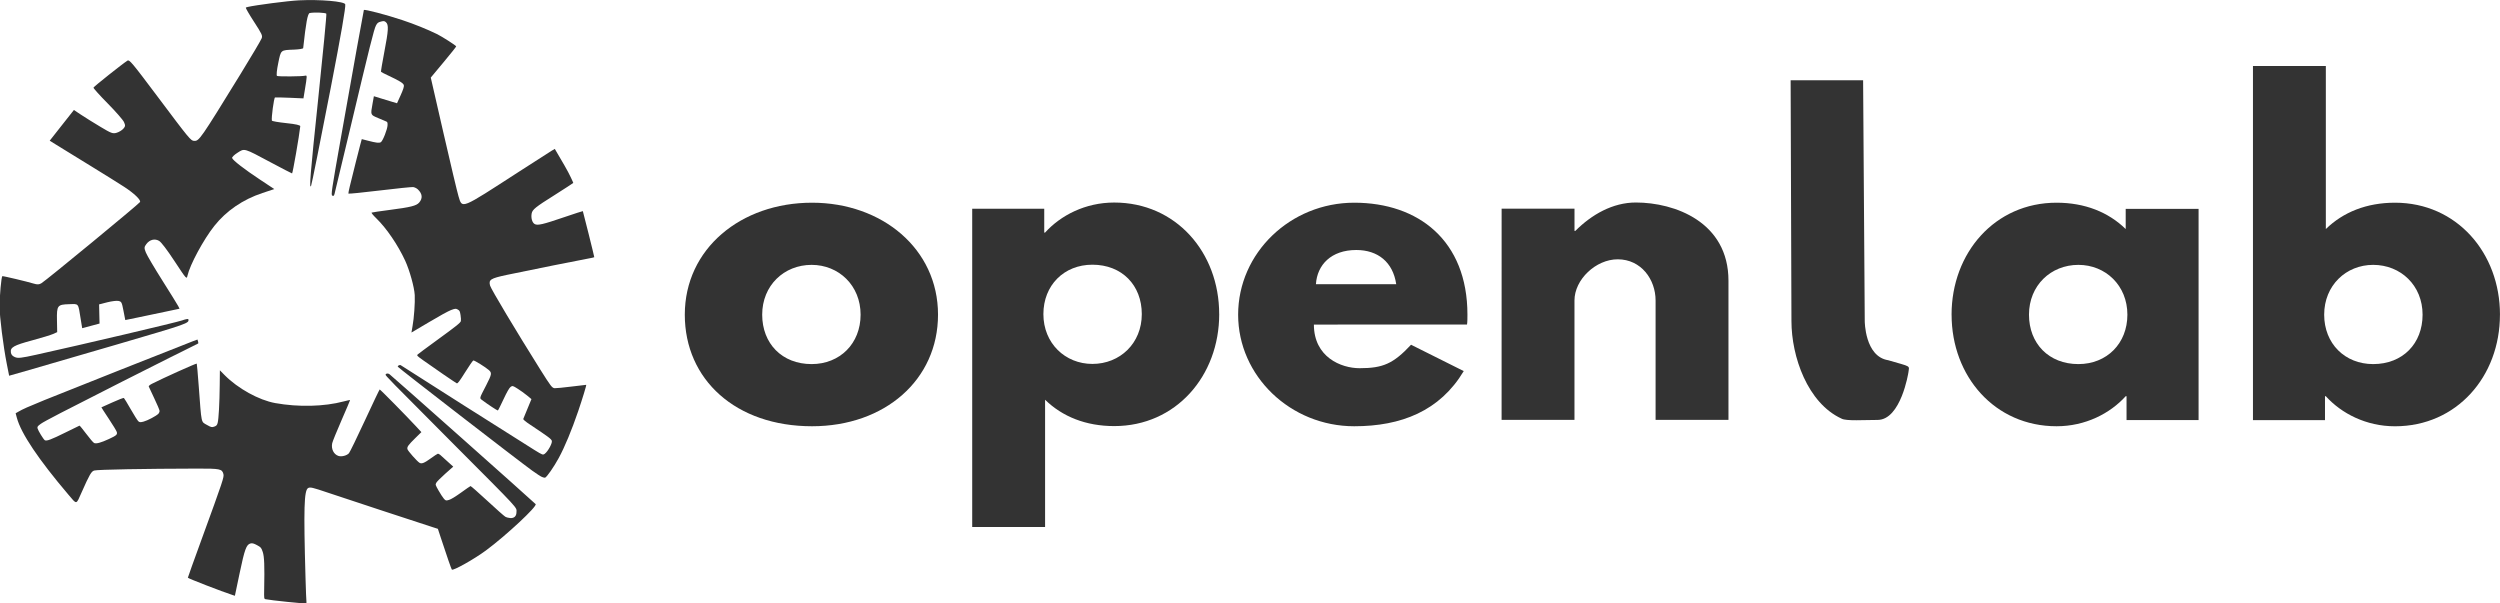 <svg width="88.639mm" height="21.394mm" version="1.1" viewBox="0 0 88.639 21.394" xmlns="http://www.w3.org/2000/svg">
 <g transform="translate(27.155 -95.403)" fill="#333">
  <g stroke-width=".365" aria-label="openlab">
   <path d="m-2.875 106.56c0 2.306 1.81 3.956 4.511 3.956 2.584 0 4.467-1.649 4.467-3.956 0-2.336-1.985-3.97-4.467-3.97-2.525 0-4.511 1.635-4.511 3.97zm2.744 0c0-1.036.774-1.766 1.752-1.766.963 0 1.737.73 1.737 1.766 0 1.022-.73 1.752-1.737 1.752-1.051 0-1.752-.73-1.752-1.752z"/>
   <path d="m16.072 106.54c0-2.19-1.533-3.956-3.722-3.956-1.022 0-1.898.453-2.452 1.066h-.029v-.847h-2.554v11.284h2.584v-4.511c.613.598 1.445.934 2.452.934 2.19 0 3.722-1.781 3.722-3.97zm-2.744 0c0 1.036-.774 1.766-1.752 1.766-.963 0-1.737-.73-1.737-1.766 0-1.022.73-1.752 1.737-1.752 1.051 0 1.752.73 1.752 1.752z"/>
   <path d="m24.859 106.91c.015-.088.015-.248.015-.35 0-2.627-1.737-3.97-4.014-3.97-2.263 0-4.116 1.781-4.116 3.97 0 2.175 1.854 3.956 4.116 3.956 1.664 0 3.036-.54 3.883-1.956l-1.868-.934c-.628.671-.993.832-1.825.832-.657 0-1.62-.394-1.62-1.547zm-5.357-1.431c.044-.686.54-1.212 1.431-1.212.759 0 1.299.423 1.416 1.212z"/>
   <path d="m26.085 110.29h2.584v-4.233c0-.744.759-1.46 1.533-1.46.832 0 1.343.715 1.343 1.46v4.233h2.584v-4.934c0-2.087-1.912-2.773-3.284-2.773-.817 0-1.562.423-2.146 1.007h-.029v-.788h-2.584z"/>
   <path d="m36.333 98.25.029 8.539c0 1.255.569 2.905 1.781 3.459.161.088.803.044 1.27.044.832 0 1.095-1.679 1.095-1.679.029-.263.131-.19-.715-.438-.832-.131-.832-1.387-.832-1.387l-.058-8.539z"/>
   <path d="m42.04 106.56c0 2.19 1.533 3.956 3.722 3.956 1.022 0 1.898-.453 2.452-1.066h.029v.847h2.554v-7.488h-2.584v.715c-.613-.598-1.445-.934-2.452-.934-2.19 0-3.722 1.781-3.722 3.97zm2.744 0c0-1.036.774-1.766 1.752-1.766.963 0 1.737.73 1.737 1.766 0 1.022-.73 1.752-1.737 1.752-1.051 0-1.752-.73-1.752-1.752z"/>
   <path d="m61.483 106.56c0-2.19-1.533-3.97-3.722-3.97-1.007 0-1.839.336-2.452.934v-5.78h-2.584v12.554h2.554v-.847h.029c.555.613 1.431 1.066 2.452 1.066 2.19 0 3.722-1.766 3.722-3.956zm-2.744 0c0 1.022-.701 1.752-1.752 1.752-1.007 0-1.737-.73-1.737-1.752 0-1.036.774-1.766 1.737-1.766.978 0 1.752.73 1.752 1.766z"/>
  </g>
  <g transform="matrix(1.184 -.317 .317 1.184 -51.898 70.502)">
   <path d="m21.117 26.894c-.035-.002-.056 0-.06.003-.01.01.045.216.124.458.129.399.138.447.092.516-.028.042-.414.421-.858.841-1.622 1.534-1.661 1.567-1.8 1.522-.091-.029-.117-.085-.693-1.52-.459-1.142-.505-1.241-.571-1.22-.155.048-1.133.473-1.149.499-.009.015.116.262.279.548.163.286.305.576.316.643.017.106.007.132-.07.182-.049.032-.147.061-.216.062-.114.003-.153-.024-.41-.29-.157-.162-.359-.377-.449-.48l-.164-.186-.453.338-.453.339.2.213c.11.117.452.478.76.803.308.325.658.699.777.832.23.256.375.496.327.542-.051.049-3.196 1.482-3.36 1.53-.077.023-.126.012-.226-.05-.161-.101-.787-.439-.814-.439-.031 0-.228.537-.306.831-.077.293-.191 1.12-.227 1.654l-.023.348.604-.01c.332-.005 1.54-.032 2.685-.058 2.11-.049 2.139-.051 2.141-.17 0-.017-.082-.023-.182-.014-.163.014-2.964-.072-4.328-.132-.456-.02-.543-.034-.619-.093-.062-.049-.086-.096-.078-.16.017-.149.13-.178.688-.179.277 0 .561-.011.631-.022l.127-.021.082-.331c.104-.419.129-.439.463-.36.276.066.259.024.21.499l-.027.269h.52l.065-.269.066-.27.243.003c.134.002.281.022.326.047.079.043.082.057.064.315l-.019.269.37.022c.203.012.564.032.8.044l.431.023-.017-.083c-.01-.046-.123-.42-.251-.831-.128-.411-.242-.819-.252-.906-.017-.143-.009-.167.077-.235.125-.099.277-.097.378.005.051.051.153.297.281.683.2.601.201.603.254.502.147-.283.717-.888 1.12-1.187.448-.333.996-.526 1.593-.561l.36-.021-.322-.364c-.367-.415-.624-.752-.624-.82 0-.026.084-.073.189-.106.236-.074.204-.094.855.515.272.254.504.466.516.471.017.006.486-1.006.582-1.257.011-.03-.11-.094-.367-.192-.211-.081-.384-.161-.384-.178 0-.077.228-.623.26-.623.02 0 .205.054.412.119l.376.119.105-.232c.169-.373.174-.389.114-.389-.09 0-.758-.173-.79-.205-.017-.017.041-.171.13-.347.179-.357.158-.347.543-.26.141.032.26.044.267.026.271-.699.384-.935.446-.931.13.009.446.107.458.143.007.02-.389 1.08-.878 2.355-.759 1.977-.923 2.436-.837 2.343.025-.026.575-1.139 1.291-2.608.673-1.382 1.023-2.138 1.023-2.211 0-.087-.667-.329-1.262-.457-.325-.07-1.242-.19-1.486-.199z"/>
   <path d="m24.338 27.848c-.011.011-.742 1.566-1.616 3.438-.641 1.372-.69 1.485-.654 1.512.034.025.043.02.075-.032.02-.033.434-.796.919-1.695 1.168-2.165 1.417-2.614 1.498-2.7.058-.062.082-.073.167-.073.084 0 .106.009.137.056.061.093.011.243-.265.812-.138.285-.248.527-.244.536.004.01.08.08.17.155.281.237.368.329.368.39 0 .038-.053.121-.163.255l-.163.199-.135-.083c-.074-.046-.208-.129-.297-.185l-.162-.102-.093.198c-.144.306-.145.293.05.445.091.071.182.141.2.156.029.023.03.04.009.111-.034.115-.254.411-.316.427-.057.014-.131-.015-.353-.141l-.156-.088-.085.146c-.078.135-.391.696-.607 1.091-.05.091-.09.174-.09.185 0 .011.402.077.894.147.492.07.925.14.964.155.038.015.09.06.114.099.096.157.074.288-.062.38-.102.068-.268.066-.882-.016-.272-.036-.505-.063-.52-.06-.015.004.021.085.09.2.208.348.402.902.487 1.395.052.303.057.807.01 1.032-.044.21-.197.652-.294.852-.045.092-.08.169-.078.17.002.002.257-.069.567-.158.31-.089.628-.167.707-.174.129-.012.148-.009.192.036.044.044.048.063.036.177-.007.07-.023.146-.035.168-.025.046-.151.101-.886.384-.29.112-.547.213-.57.226-.038.021-.03.036.105.2.235.286.737.871.769.898.023.019.089-.032.318-.245.158-.148.301-.269.317-.269.03 0 .291.278.362.385.068.103.051.14-.183.399-.314.346-.292.307-.22.401.1.131.336.397.352.397.009 0 .117-.122.241-.27.148-.177.249-.278.292-.294.063-.023.07-.019.182.102.064.069.16.186.213.26l.096.135-.179.234c-.098.129-.187.245-.197.258-.012.016.042.093.151.216.427.485.482.555.482.613 0 .068-.19.267-.293.306-.064.024-.068.021-.257-.178-.238-.25-3.071-3.329-3.102-3.37-.022-.03-.097-.017-.097.017 0 .027 2.645 3.499 2.975 3.905.094.116.197.23.229.254.031.024.067.043.079.043.049.002.327-.233.532-.449.251-.265.57-.68.891-1.159.216-.323.432-.67.423-.679-.003-.003-.195-.03-.427-.062-.232-.032-.449-.068-.481-.08-.07-.027-.092-.081-.264-.638-.39-1.266-.772-2.608-.772-2.711 0-.179.064-.199.542-.175.459.023 2.4.147 2.464.157.027.005.115.005.118.003.006-.006.03-1.366.025-1.373-.003-.004-.254.009-.557.029-.658.045-.818.04-.886-.029-.059-.059-.061-.198-.005-.316.05-.106.155-.152.788-.347.291-.09.601-.193.604-.196.002-.003-.034-.261-.117-.56l-.145-.53-.11.031c-.061.017-.544.172-1.075.343-1.921.621-1.847.613-1.86.227-.004-.125.02-.968.053-1.874l.06-1.647.472-.333c.26-.183.472-.34.472-.349 0-.028-.319-.377-.448-.49-.233-.203-.555-.446-.862-.648-.41-.27-.976-.592-.999-.569z"/>
   <path d="m17.223 35.81-.146.014c-.295.029-4.083.471-4.579.533-.519.066-.674.09-.824.131l-.083.022v.138c0 .465.293 1.324.863 2.526.17.358.134.355.396.031.351-.435.424-.507.511-.507.106 0 1.423.327 2.893.717.636.169.688.195.688.345 0 .092-.042.157-1.093 1.657-.367.524-.672.963-.676.976-.007.018.855.647 1.122.82l.057.037.297-.587c.323-.639.406-.758.529-.758.052 0 .094.023.17.095.096.091.101.101.11.234.009.143-.049.397-.242 1.064-.07.243-.072.256-.034.277.117.062 1.086.432 1.104.421.012-.007.021-.027.021-.045s.069-.322.153-.676c.465-1.958.614-2.454.744-2.487.066-.017.127.016.511.272.302.202 2.372 1.557 2.667 1.746l.143.092.014.256c.032.575.061.972.071.988.029.047.704-.126 1.098-.281.676-.267 1.776-.852 1.733-.923-.129-.214-3.044-4.638-3.112-4.723-.033-.041-.092-.05-.112-.017-.014.023.06.156 1.38 2.449 1.371 2.383 1.289 2.228 1.249 2.372-.03.11-.106.154-.212.122-.045-.014-.106-.049-.135-.077-.028-.029-.203-.292-.387-.585-.185-.293-.344-.532-.355-.532-.011 0-.153.05-.314.112-.185.07-.33.113-.392.114-.091.002-.1-.004-.135-.076-.021-.043-.059-.161-.086-.264-.048-.186-.048-.187-.006-.234.024-.026.167-.11.319-.186l.276-.138-.12-.185c-.066-.102-.135-.209-.154-.238-.019-.029-.047-.053-.063-.053-.015 0-.118.034-.227.076-.222.085-.302.093-.352.038-.059-.065-.233-.416-.233-.468 0-.067.05-.109.303-.252l.214-.121-.105-.199c-.193-.365-.726-1.305-.741-1.305-.008-6.2e-5-.298.34-.645.756s-.658.774-.69.795c-.079.052-.236.05-.316-.003-.12-.079-.154-.252-.078-.401.024-.047.219-.305.433-.573.214-.268.389-.492.389-.498 0-.006-.085-.011-.189-.011-.581 0-1.308-.176-1.923-.465-.436-.205-.937-.687-1.209-1.165l-.094-.166-.116.416c-.139.499-.283.94-.34 1.038-.034.058-.057.073-.123.078-.073.006-.093-.005-.189-.1-.145-.145-.15-.044.059-1.149.066-.35.117-.639.113-.643-.016-.015-1.055.154-1.405.229-.064.014-.108.035-.108.052 0 .016.03.183.066.372.036.189.06.365.054.391-.006.026-.034.06-.06.074-.084.045-.348.105-.466.105-.094 0-.118-.008-.145-.049-.018-.027-.073-.205-.123-.395-.05-.19-.098-.354-.106-.364-.008-.01-.168.007-.354.038-.187.031-.342.056-.345.056-.003 0 .051.167.12.372.069.204.126.399.126.432 0 .078-.033.095-.272.137-.251.044-.396.044-.445 0-.021-.019-.089-.16-.15-.314-.062-.154-.119-.28-.127-.28-.009 0-.209.039-.446.087-.451.091-.597.105-.634.06-.032-.039-.113-.314-.113-.382 0-.05.016-.064.125-.105.118-.045.708-.175 2.572-.567.868-.182 2.411-.501 2.428-.501.005 0 .01-.026.01-.057z"/>
  </g>
 </g>
</svg>
